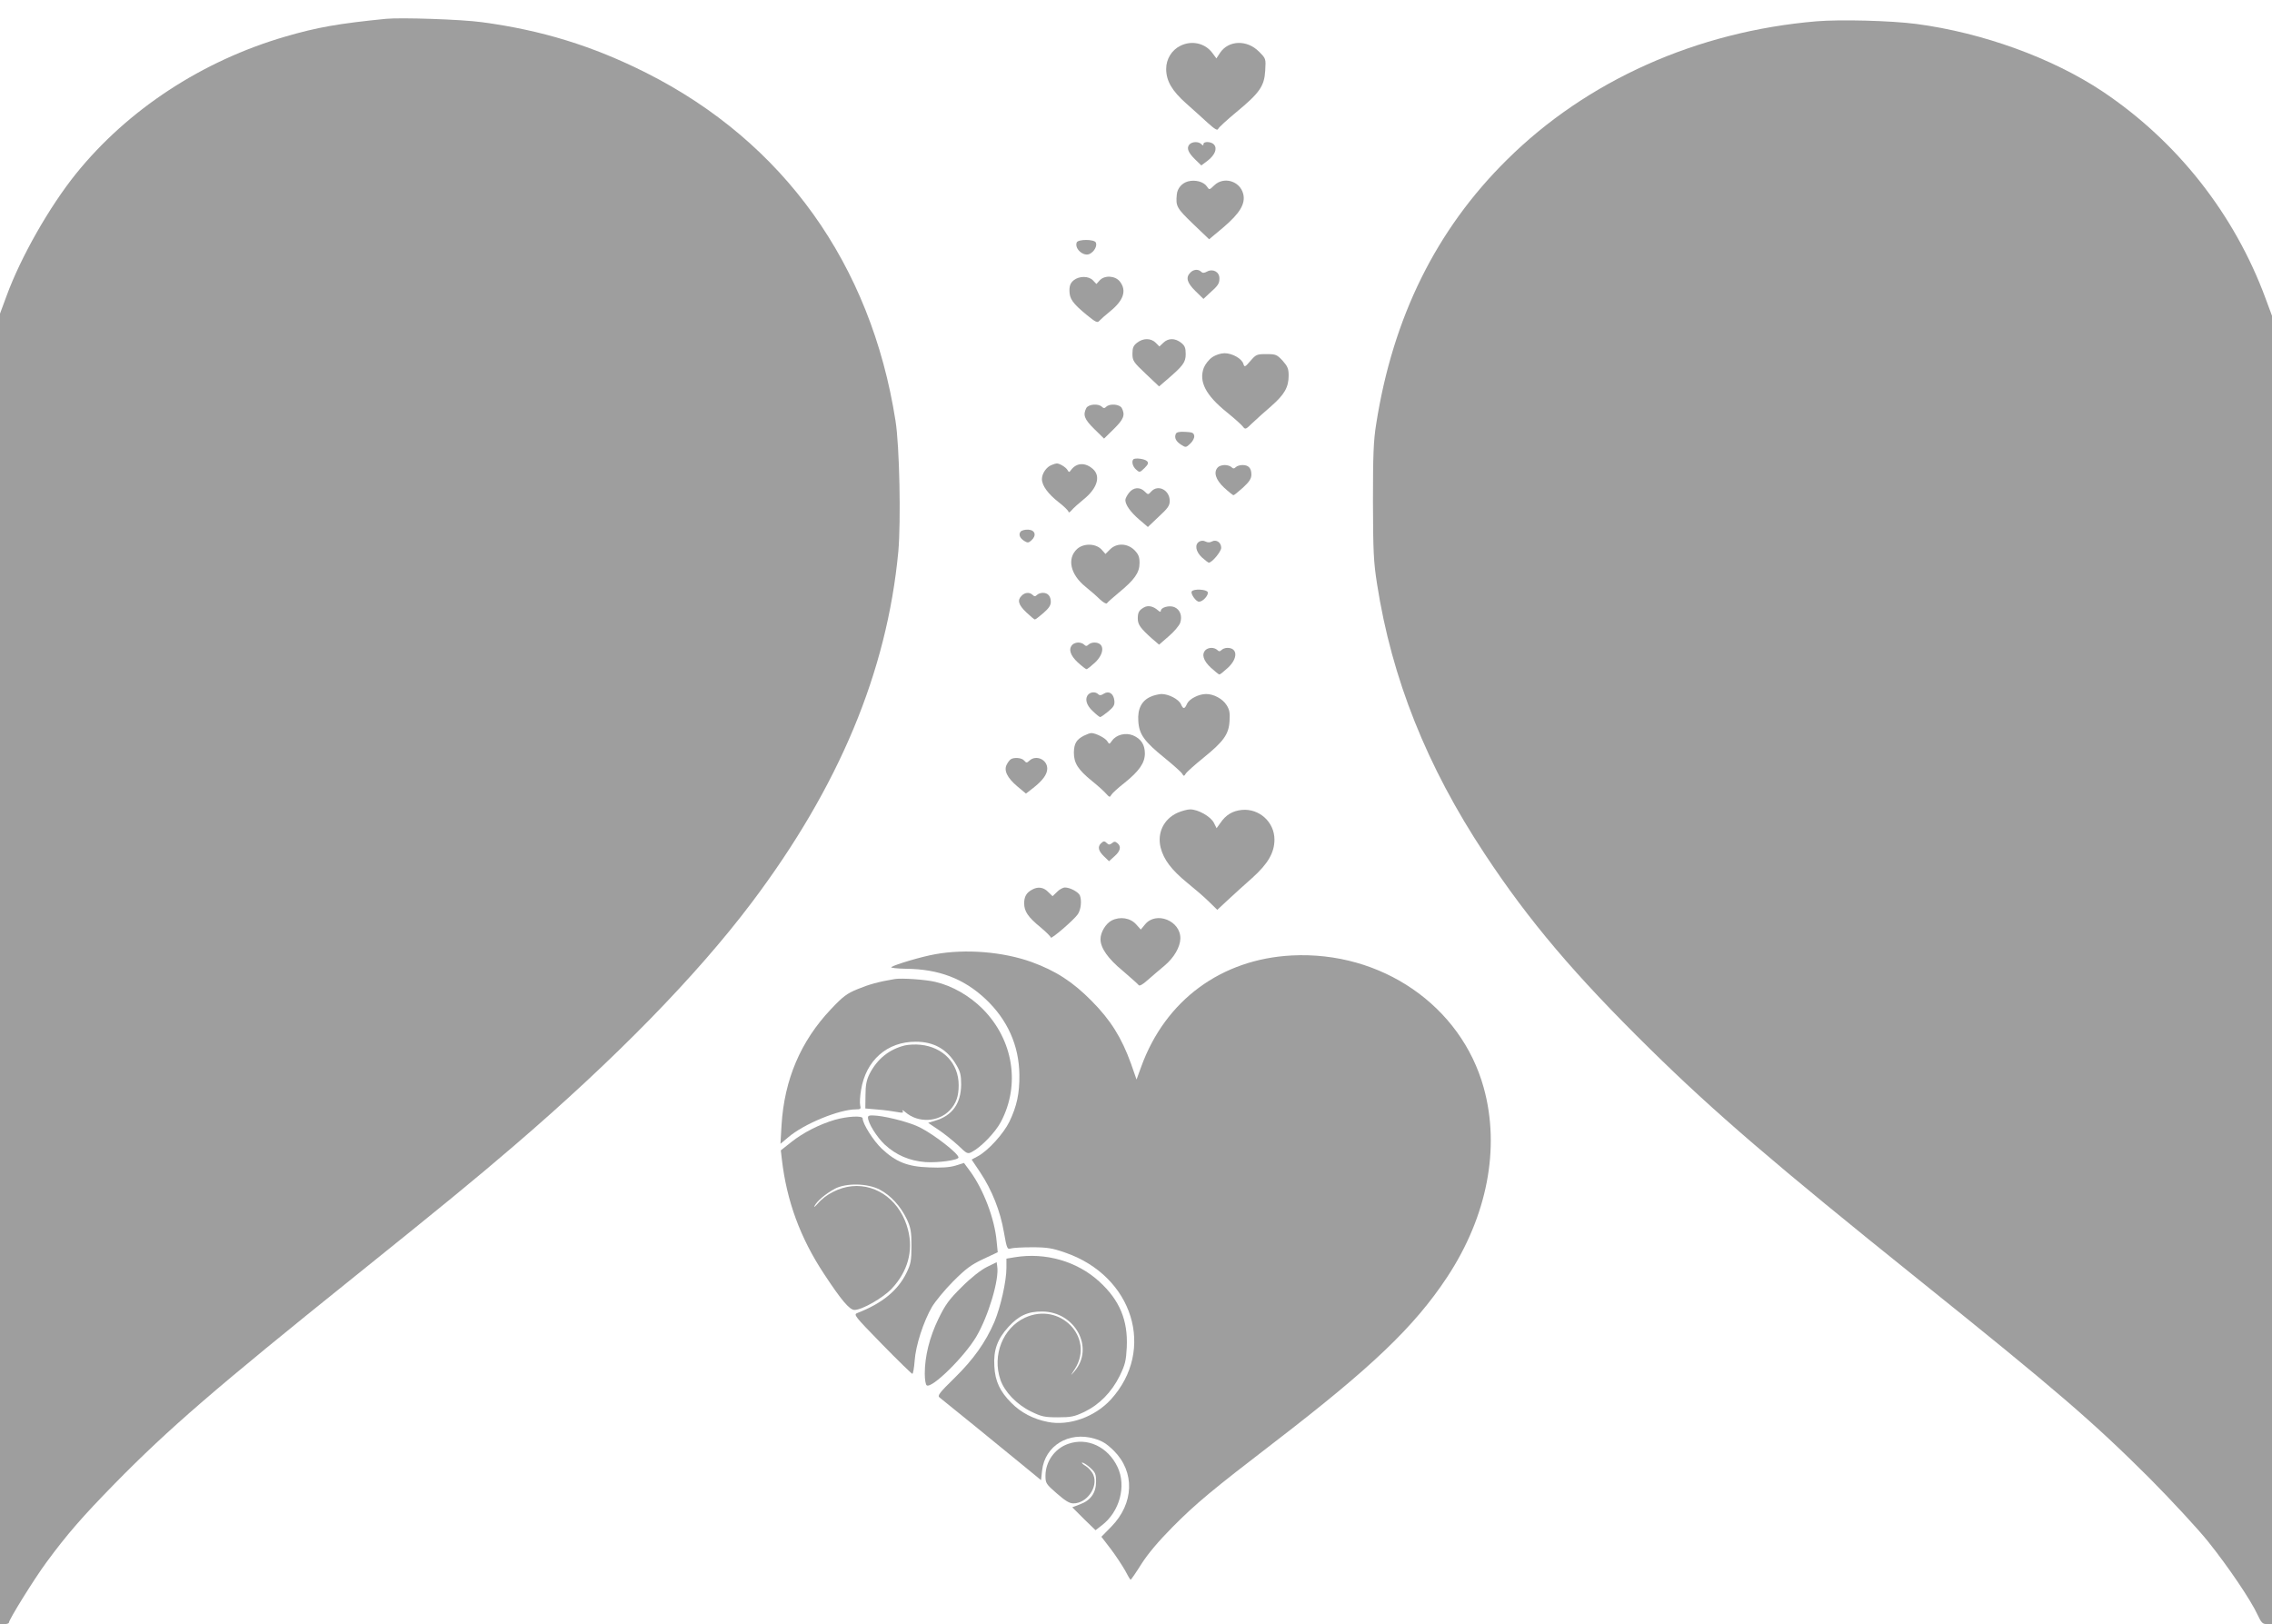 <?xml version="1.0" standalone="no"?>
<!DOCTYPE svg PUBLIC "-//W3C//DTD SVG 20010904//EN"
 "http://www.w3.org/TR/2001/REC-SVG-20010904/DTD/svg10.dtd">
<svg version="1.0" xmlns="http://www.w3.org/2000/svg"
 width="1280pt" height="915pt" viewBox="0 0 1280 915"
 preserveAspectRatio="xMidYMid meet">
<g transform="translate(0,915) scale(0.1,-0.1)"
fill="#9e9e9e" stroke="none">
<path d="M2175 9044 c-271 -27 -388 -48 -567 -100 -468 -136 -888 -411 -1180
-773 -149 -185 -311 -469 -391 -688 l-37 -100 0 -3691 0 -3692 25 0 c14 0 25
4 25 8 0 17 146 252 213 342 114 155 201 255 381 439 307 313 569 539 1356
1171 500 402 676 546 895 734 569 488 1028 957 1340 1371 492 653 762 1300
826 1978 15 169 7 595 -16 737 -138 881 -630 1569 -1403 1959 -304 153 -591
241 -927 286 -115 16 -457 27 -540 19z"/>
<path d="M10234 9030 c-674 -57 -1293 -333 -1744 -780 -399 -394 -643 -888
-737 -1490 -15 -93 -18 -175 -18 -435 1 -282 3 -337 23 -465 83 -533 280
-1027 606 -1520 250 -379 509 -684 932 -1100 363 -357 702 -648 1514 -1300
782 -628 979 -798 1301 -1119 124 -125 271 -284 329 -356 113 -141 241 -330
279 -413 21 -45 28 -52 53 -52 l28 0 0 3685 0 3686 -36 97 c-176 477 -499 886
-919 1167 -284 189 -677 331 -1048 380 -146 19 -429 26 -563 15z"/>
<path d="M6650 8892 c-49 -24 -80 -75 -80 -130 0 -68 33 -124 113 -195 38 -34
94 -84 122 -110 39 -35 54 -44 58 -33 3 8 49 50 102 94 132 109 158 147 163
234 4 68 4 68 -35 107 -67 68 -171 65 -219 -6 l-21 -32 -23 31 c-41 55 -116
72 -180 40z"/>
<path d="M6700 8335 c-16 -20 -6 -45 34 -84 l34 -33 36 27 c40 31 55 67 36 90
-15 18 -60 20 -60 3 0 -9 -3 -9 -12 0 -16 16 -53 15 -68 -3z"/>
<path d="M6693 8128 c-34 -9 -60 -39 -63 -73 -7 -67 -1 -77 91 -166 l91 -87
79 66 c94 80 127 134 113 190 -19 73 -110 99 -163 48 -28 -27 -28 -27 -42 -6
-18 26 -65 39 -106 28z"/>
<path d="M6066 7784 c-14 -36 40 -82 74 -64 25 13 42 44 34 63 -7 20 -101 20
-108 1z"/>
<path d="M6706 7614 c-27 -27 -19 -57 29 -104 l45 -44 32 30 c51 45 58 56 58
86 0 36 -36 56 -70 38 -16 -9 -25 -9 -33 -1 -16 16 -43 14 -61 -5z"/>
<path d="M6049 7571 c-17 -14 -24 -29 -24 -58 0 -46 18 -72 97 -137 50 -41 61
-46 71 -34 7 8 34 32 60 53 77 62 96 118 56 169 -26 33 -86 37 -114 6 l-18
-20 -19 20 c-24 26 -78 26 -109 1z"/>
<path d="M6406 7219 c-21 -16 -26 -29 -26 -62 0 -39 5 -47 75 -113 l75 -71 42
36 c93 80 108 99 108 146 0 35 -5 48 -26 64 -34 27 -72 27 -100 0 l-22 -21
-21 21 c-27 27 -71 27 -105 0z"/>
<path d="M6829 7137 c-18 -12 -39 -39 -47 -59 -29 -77 10 -154 129 -250 41
-33 81 -69 90 -80 15 -19 16 -19 55 19 22 21 70 64 106 95 74 65 98 106 98
172 0 39 -6 52 -34 84 -32 34 -38 37 -91 37 -54 0 -59 -2 -90 -38 -31 -36 -34
-37 -40 -17 -9 30 -63 60 -106 60 -21 0 -50 -9 -70 -23z"/>
<path d="M6120 6851 c-20 -39 -11 -63 45 -118 l55 -54 55 54 c56 55 65 79 45
118 -12 22 -68 27 -88 7 -9 -9 -15 -9 -24 0 -20 20 -76 15 -88 -7z"/>
<path d="M6624 6705 c-9 -22 1 -42 31 -61 25 -16 27 -16 51 7 14 13 24 32 22
44 -3 17 -11 20 -51 22 -34 2 -49 -2 -53 -12z"/>
<path d="M6385 6562 c-11 -12 -4 -40 15 -57 20 -18 21 -18 48 8 21 21 24 29
14 39 -13 13 -67 20 -77 10z"/>
<path d="M5924 6530 c-29 -11 -54 -48 -54 -79 0 -37 35 -84 95 -131 30 -23 55
-48 55 -54 0 -6 8 -2 18 10 9 11 39 38 65 59 78 62 100 131 55 172 -43 39 -93
37 -124 -5 -10 -14 -12 -14 -20 0 -9 16 -46 38 -61 37 -4 0 -18 -4 -29 -9z"/>
<path d="M6862 6518 c-27 -27 -14 -70 34 -115 26 -24 50 -43 53 -43 4 0 28 20
54 43 36 33 47 51 47 73 0 37 -16 54 -50 54 -14 0 -31 -5 -38 -12 -9 -9 -15
-9 -24 0 -7 7 -24 12 -38 12 -14 0 -31 -5 -38 -12z"/>
<path d="M6361 6374 c-12 -15 -21 -33 -21 -41 0 -27 29 -68 78 -110 l49 -42
61 58 c51 47 62 62 62 89 0 61 -66 95 -104 53 -17 -19 -18 -19 -37 0 -27 27
-64 24 -88 -7z"/>
<path d="M5750 6155 c-13 -16 -5 -37 21 -53 18 -11 24 -11 40 4 30 27 21 58
-18 60 -18 1 -37 -4 -43 -11z"/>
<path d="M6757 6099 c-28 -16 -21 -57 15 -90 18 -16 35 -29 38 -29 18 0 70 62
70 84 0 30 -28 49 -53 35 -11 -6 -23 -6 -35 0 -11 6 -24 6 -35 0z"/>
<path d="M6068 6057 c-58 -54 -38 -144 48 -213 26 -21 63 -53 81 -71 18 -17
36 -27 39 -22 3 5 33 32 67 60 89 73 117 113 117 167 0 35 -6 49 -29 73 -40
39 -100 41 -137 4 l-26 -26 -23 26 c-33 34 -101 35 -137 2z"/>
<path d="M6714 5818 c-8 -13 24 -58 41 -58 22 0 55 37 49 54 -6 16 -80 20 -90
4z"/>
<path d="M5756 5794 c-26 -25 -19 -51 26 -94 23 -22 45 -40 48 -40 4 0 25 16
48 36 30 26 42 43 42 63 0 32 -16 51 -45 51 -12 0 -26 -5 -33 -12 -9 -9 -15
-9 -24 0 -17 17 -44 15 -62 -4z"/>
<path d="M6445 5728 c-28 -16 -35 -28 -35 -63 0 -34 16 -55 77 -110 l43 -37
54 47 c30 25 59 60 65 76 13 39 -1 76 -34 89 -28 11 -75 -2 -75 -21 0 -8 -6
-7 -17 3 -26 23 -55 29 -78 16z"/>
<path d="M6042 5518 c-24 -24 -13 -60 30 -100 23 -21 45 -38 49 -38 5 0 26 17
49 38 55 53 53 112 -5 112 -12 0 -26 -5 -33 -12 -9 -9 -15 -9 -24 0 -7 7 -21
12 -33 12 -12 0 -26 -5 -33 -12z"/>
<path d="M6792 5488 c-24 -24 -13 -60 30 -100 23 -21 44 -38 48 -38 4 0 25 17
48 38 57 53 55 112 -3 112 -12 0 -26 -5 -33 -12 -9 -9 -15 -9 -24 0 -7 7 -21
12 -33 12 -12 0 -26 -5 -33 -12z"/>
<path d="M6132 5238 c-22 -22 -13 -60 24 -94 19 -19 39 -34 42 -34 4 0 24 14
45 31 31 26 38 37 35 62 -4 39 -30 57 -59 39 -15 -10 -24 -11 -32 -3 -14 14
-40 14 -55 -1z"/>
<path d="M6483 5225 c-51 -22 -75 -69 -70 -137 4 -75 34 -116 148 -208 49 -40
94 -80 99 -89 9 -15 11 -15 20 0 5 9 50 49 99 89 114 92 144 133 148 208 3 45
0 64 -17 90 -22 35 -72 62 -115 62 -41 0 -94 -27 -107 -54 -14 -32 -22 -33
-35 -3 -13 28 -69 57 -110 57 -15 -1 -43 -7 -60 -15z"/>
<path d="M6106 5005 c-42 -22 -55 -44 -56 -95 0 -59 23 -96 102 -160 35 -28
71 -61 81 -73 17 -19 20 -20 28 -5 5 9 39 40 75 68 82 66 114 112 114 165 0
50 -22 83 -67 102 -42 17 -94 4 -118 -30 -15 -21 -16 -21 -26 -4 -11 19 -66
47 -91 47 -7 0 -26 -7 -42 -15z"/>
<path d="M5694 4872 c-6 -4 -16 -17 -22 -29 -18 -33 2 -75 59 -123 l49 -41 40
31 c55 43 80 78 80 110 0 51 -63 79 -100 45 -15 -14 -18 -14 -30 0 -13 16 -57
20 -76 7z"/>
<path d="M6634 4571 c-78 -35 -116 -114 -95 -197 17 -67 61 -125 149 -197 42
-34 98 -82 123 -107 l47 -46 60 56 c32 30 94 86 137 124 88 79 125 142 125
216 0 98 -85 176 -183 167 -53 -5 -91 -28 -122 -74 l-21 -29 -15 30 c-18 36
-89 76 -134 76 -16 0 -48 -9 -71 -19z"/>
<path d="M6202 4398 c-19 -19 -14 -42 17 -72 l29 -28 31 28 c34 30 39 55 16
74 -12 10 -18 10 -30 0 -12 -10 -19 -10 -27 -2 -15 15 -21 15 -36 0z"/>
<path d="M5815 4138 c-32 -17 -45 -39 -45 -77 0 -46 22 -78 93 -136 31 -26 57
-52 57 -57 0 -13 131 100 152 131 18 26 23 76 12 106 -8 19 -55 45 -84 45 -11
0 -32 -11 -45 -25 l-25 -24 -25 24 c-26 27 -58 31 -90 13z"/>
<path d="M6263 3964 c-33 -17 -63 -66 -63 -105 0 -50 42 -110 126 -179 45 -39
86 -75 89 -80 4 -7 24 4 49 27 24 21 67 58 96 82 55 46 89 106 90 154 1 100
-137 155 -199 79 l-24 -29 -26 29 c-33 37 -91 46 -138 22z"/>
<path d="M5269 3774 c-75 -13 -223 -57 -247 -72 -7 -5 30 -9 85 -10 183 -2
324 -56 446 -171 123 -116 188 -261 190 -426 1 -106 -14 -176 -56 -264 -33
-68 -120 -164 -178 -195 l-35 -19 49 -73 c65 -98 113 -218 133 -337 16 -91 19
-97 38 -91 12 4 66 7 121 7 85 0 114 -5 186 -30 383 -132 512 -549 257 -828
-90 -98 -235 -150 -355 -126 -81 16 -151 52 -206 108 -63 63 -91 122 -95 205
-6 91 17 154 79 222 58 64 111 88 191 87 185 -1 295 -204 182 -336 -25 -29
-25 -29 2 13 112 178 -85 380 -282 288 -124 -58 -185 -211 -138 -349 23 -68
92 -140 172 -179 59 -29 76 -33 152 -33 75 0 93 4 150 31 84 41 152 110 198
202 31 64 36 85 40 162 7 152 -40 265 -155 370 -125 114 -302 165 -475 137
l-48 -8 0 -52 c0 -76 -33 -221 -68 -305 -50 -115 -117 -210 -224 -315 -85 -83
-98 -100 -85 -110 27 -21 357 -289 466 -379 l106 -87 6 55 c16 139 150 221
294 179 45 -13 69 -28 110 -68 120 -120 114 -297 -14 -428 l-56 -57 53 -69
c28 -37 64 -92 80 -120 15 -29 29 -53 32 -53 3 1 30 40 60 88 37 58 95 127
175 208 135 136 225 210 575 479 548 421 788 650 973 930 226 343 300 727 206
1067 -128 462 -577 771 -1082 745 -397 -21 -711 -252 -847 -625 l-27 -74 -31
89 c-53 147 -115 246 -222 354 -107 108 -201 169 -338 219 -161 58 -372 75
-543 44z"/>
<path d="M5040 3634 c-90 -15 -144 -30 -207 -56 -62 -25 -84 -42 -152 -114
-170 -180 -262 -395 -278 -653 l-6 -105 43 36 c88 76 288 158 383 158 26 0 28
3 23 23 -3 13 -1 52 5 86 27 167 147 273 309 272 102 0 177 -43 228 -131 22
-37 27 -57 27 -110 -1 -107 -50 -176 -147 -204 l-39 -12 58 -39 c32 -21 81
-61 111 -88 50 -48 53 -50 79 -36 51 27 130 109 161 167 112 210 71 464 -102
638 -74 74 -171 130 -266 152 -52 13 -193 23 -230 16z"/>
<path d="M5097 3260 c-88 -22 -155 -76 -198 -160 -17 -34 -23 -63 -23 -120
l-1 -75 70 -6 c39 -3 88 -10 109 -14 32 -6 37 -5 31 6 -5 8 3 4 16 -7 71 -62
186 -57 251 12 35 38 49 78 49 140 0 123 -87 215 -216 228 -27 3 -67 1 -88 -4z"/>
<path d="M4890 2854 c0 -31 50 -111 95 -153 64 -59 139 -91 228 -98 72 -5 187
11 187 26 0 22 -136 128 -217 169 -50 26 -169 58 -240 66 -43 4 -53 2 -53 -10z"/>
<path d="M4703 2841 c-85 -25 -177 -71 -246 -126 l-58 -46 6 -52 c27 -232 103
-441 238 -645 96 -146 143 -202 171 -202 43 0 161 68 210 120 90 96 122 212
92 330 -40 159 -171 261 -316 247 -70 -6 -149 -46 -192 -97 -17 -19 -25 -25
-19 -14 14 28 63 69 115 97 63 33 183 31 252 -5 63 -33 118 -94 153 -167 22
-48 26 -69 26 -151 0 -83 -4 -102 -28 -151 -48 -99 -137 -172 -276 -226 -24
-9 -18 -16 138 -176 90 -92 167 -167 171 -167 4 0 10 33 13 74 6 87 50 221 98
304 19 31 72 96 119 143 70 70 100 93 168 125 l83 39 -6 60 c-11 128 -74 293
-150 397 l-34 46 -48 -15 c-34 -10 -78 -13 -148 -10 -123 4 -188 31 -268 106
-47 45 -107 140 -107 170 0 17 -87 12 -157 -8z"/>
<path d="M5560 2012 c-34 -17 -88 -59 -141 -112 -73 -72 -93 -100 -132 -180
-50 -103 -77 -211 -77 -309 0 -33 5 -63 11 -66 29 -19 212 161 279 274 68 115
131 324 118 398 l-3 22 -55 -27z"/>
<path d="M6017 1015 c-75 -26 -127 -100 -127 -179 0 -42 3 -47 64 -100 47 -41
71 -56 93 -56 76 0 141 92 113 160 -7 18 -27 41 -44 51 -17 10 -25 19 -19 19
7 0 27 -13 45 -29 29 -26 33 -36 33 -78 0 -63 -30 -106 -90 -128 l-44 -17 65
-65 66 -64 35 27 c101 77 140 222 89 329 -54 114 -171 169 -279 130z"/>
</g>
</svg>
